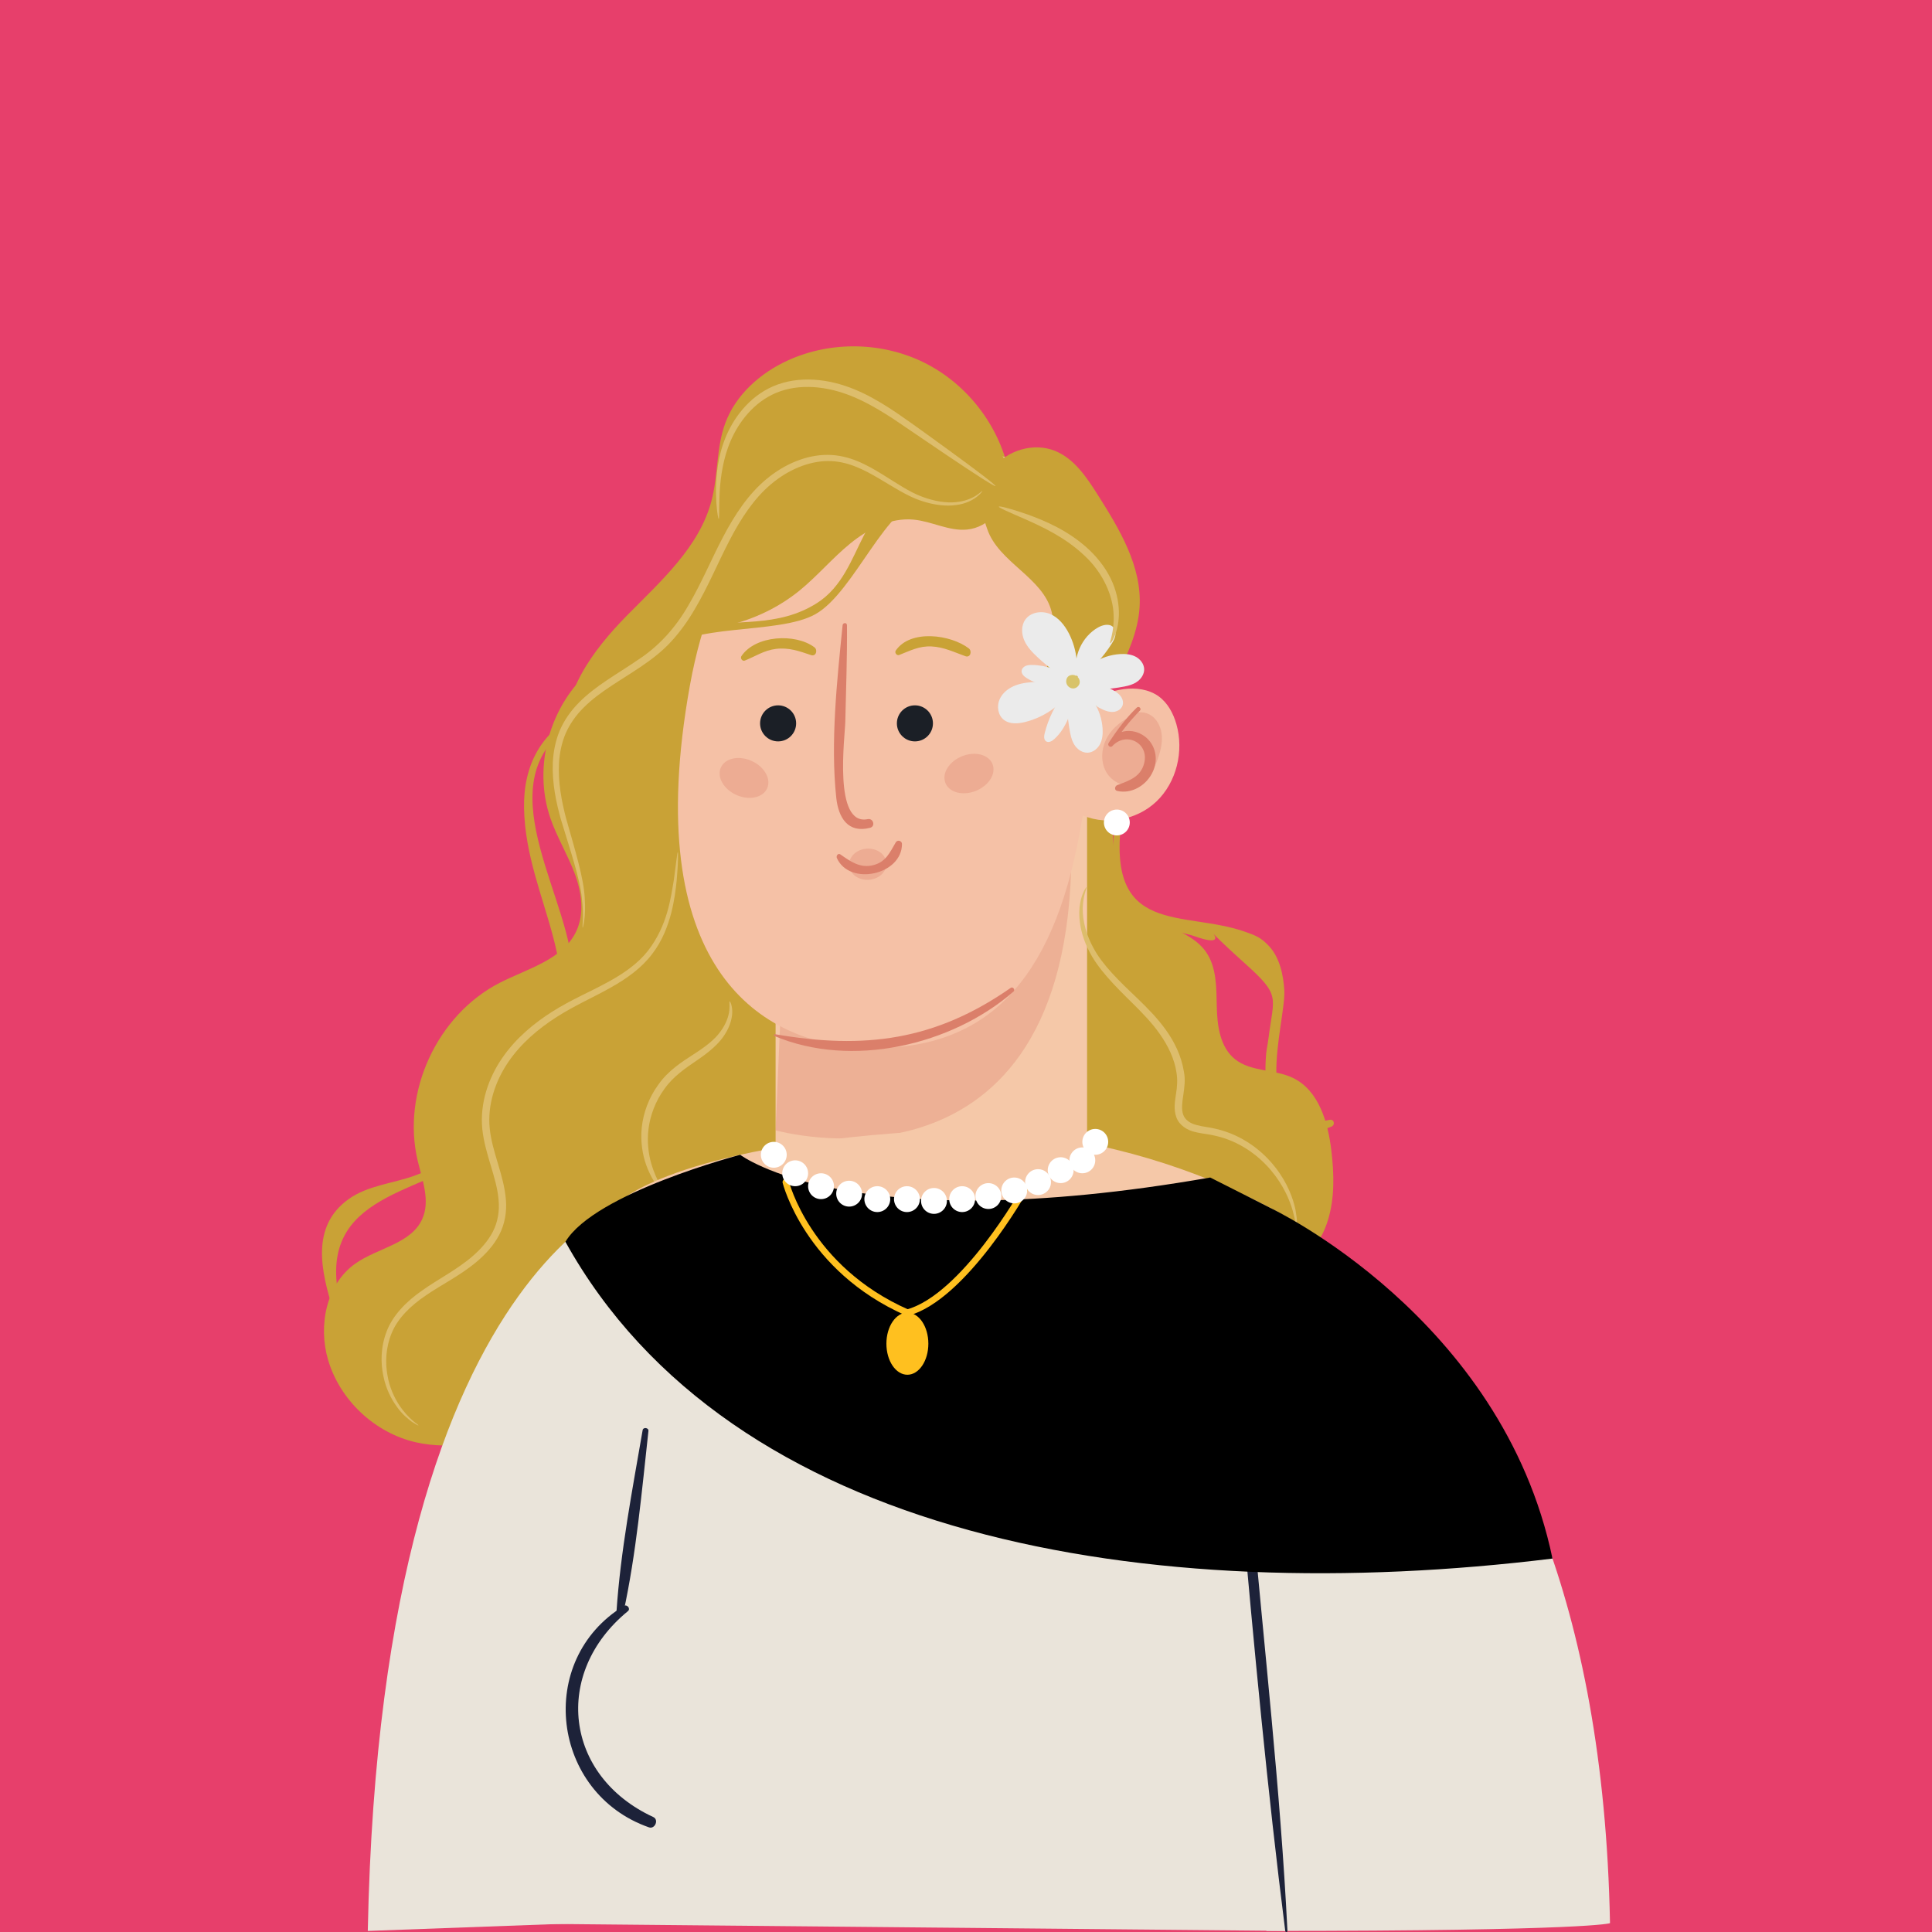 <?xml version="1.0" encoding="utf-8"?>
<!-- Generator: Adobe Illustrator 16.0.5, SVG Export Plug-In . SVG Version: 6.00 Build 0)  -->
<!DOCTYPE svg PUBLIC "-//W3C//DTD SVG 1.1//EN" "http://www.w3.org/Graphics/SVG/1.1/DTD/svg11.dtd">
<svg xmlns="http://www.w3.org/2000/svg" xmlns:xlink="http://www.w3.org/1999/xlink" version="1.1" id="Layer_1" x="0px" y="0px" width="300px" height="300px" viewBox="0 0 300 300" enable-background="new 0 0 300 300" xml:space="preserve">
<rect fill="#E73F6B" width="300" height="300"/>
<path fill="#C9A236" d="M172.821,124.631c-0.237,6.109-0.055,13.188,4.737,16.984c3.008,2.385,7.395,2.997,9.643,6.109  c1.738,2.412,1.674,5.626,1.741,8.599c0.063,2.973,0.508,6.291,2.827,8.149c2.492,1.994,6.165,1.524,9.033,2.923  c3.986,1.941,5.407,6.866,5.931,11.27c0.428,3.604,0.534,7.326-0.53,10.797c-1.07,3.47-3.465,6.679-6.854,7.988l-30.873-4.964  l-0.995-67.883L172.821,124.631z"/>
<path fill="#C9A236" d="M91.948,103.862c-6.569,5.464-9.266,15.136-6.476,23.211c1.012,2.925,2.652,5.601,3.742,8.497  c1.088,2.898,1.58,6.234,0.267,9.037c-2.078,4.426-7.55,5.777-11.897,8.009c-9.713,4.986-15.244,16.981-12.729,27.604  c0.712,2.994,1.968,6.193,0.734,9.014c-1.712,3.911-6.938,4.515-10.423,6.981c-4.513,3.188-5.785,9.64-4.225,14.938  c1.851,6.28,7.277,11.368,13.664,12.812c5.516,1.239,11.246-0.087,16.737-1.416c8.267-1.994,16.536-3.991,24.801-5.985  c9.122-2.204,18.556-4.549,25.942-10.345c7.381-5.796,12.139-16.058,8.654-24.774"/>
<path fill="#C9A236" d="M156.596,73.025c-1.581-7.121-6.504-13.425-13.024-16.684c-6.523-3.262-14.519-3.418-21.161-0.408  c-4.328,1.953-8.174,5.354-9.805,9.814c-1.387,3.796-1.088,8.004-2.1,11.92c-1.876,7.28-7.915,12.579-13.186,17.942  c-5.268,5.364-10.336,12.171-9.411,19.635c0.795,6.401,5.761,11.353,8.923,16.979c4.744,8.446,5.344,19.1,1.581,28.031  l54.482-23.641L156.596,73.025z"/>
<path fill="#EAE4DA" d="M154.514,175.438c-4.144-0.369-8.311-0.212-12.441,0.309c-11.239,1.422-35.547,4.927-41.07,9.259  c-9.114,7.148-23.566,45.066-28.117,99.033l-0.174,14.59l127.032,1.205l-8.226-114.324  C191.518,185.51,175.879,177.352,154.514,175.438"/>
<path fill="#EAE4DA" d="M189.152,185.006c0,0,58.898,12.195,60.848,113.625c0,0-2.962,1.205-53.347,1.205L189.152,185.006z"/>
<path fill="#EAE4DA" d="M102.27,184.193c0,0-42.998,6.967-45.16,115.641l32.961-1.205L102.27,184.193z"/>
<path fill="#F5C8A8" d="M120.434,156.699v34.947c17.822,7.83,30.543,9.381,48.368,1.548v-68.593L120.434,156.699z"/>
<g opacity="0.32">
	<g>
		<defs>
			<rect id="SVGID_1_" x="120.434" y="135.136" width="45.889" height="41.653"/>
		</defs>
		<clipPath id="SVGID_2_">
			<use xlink:href="#SVGID_1_" overflow="visible"/>
		</clipPath>
		<path clip-path="url(#SVGID_2_)" fill="#DB7F6A" d="M121.135,159.079l-0.701,16.44c0,0,44.256,12.418,45.887-40.384    L121.135,159.079z"/>
	</g>
</g>
<path fill="#F5C1A6" d="M169.129,108.672c1.742-0.705,3.51-1.418,5.377-1.666c1.865-0.247,3.867,0.014,5.398,1.112  c1.414,1.019,2.287,2.653,2.765,4.33c1.192,4.185,0.041,9.021-3.11,12.017c-3.15,2.997-8.231,3.867-12.077,1.838"/>
<path fill="#DB7F6A" d="M176.525,109.873c-1.732,1.689-3.09,3.5-4.391,5.53c-0.226,0.354,0.298,0.767,0.588,0.452  c2.154-2.334,5.777-0.469,4.935,2.699c-0.562,2.117-2.325,2.653-4.174,3.361c-0.397,0.152-0.495,0.795,0,0.903  c3.587,0.804,7.019-3.11,5.685-6.597c-1.15-3.02-5.4-3.853-7.033-0.819c0.217,0.124,0.432,0.252,0.645,0.376  c1.149-1.998,2.615-3.785,4.225-5.429C177.31,110.04,176.838,109.568,176.525,109.873"/>
<path fill="#F5C1A6" d="M145.94,69.313c0,0-31.304-4.677-38.827,37.206c-7.828,43.598,10.912,54.957,25.583,56.06  c20.7,1.555,30.808-10.849,34.904-33.011C173.735,96.418,178.697,71.333,145.94,69.313"/>
<path fill="#DB7F6A" d="M130.84,97.082c-0.869,8.553-1.9,18.207-0.988,26.767c0.334,3.148,1.83,5.576,5.255,4.69  c0.876-0.227,0.504-1.522-0.371-1.344c-5.379,1.092-3.528-12.736-3.477-15.166c0.108-4.984,0.302-9.965,0.259-14.947  C131.516,96.638,130.883,96.657,130.84,97.082"/>
<path fill="#1B1F26" d="M144.867,112.324c0,1.544-1.252,2.799-2.801,2.799c-1.544,0-2.799-1.255-2.799-2.799  c0-1.546,1.255-2.799,2.799-2.799C143.615,109.525,144.867,110.778,144.867,112.324"/>
<path fill="#1B1F26" d="M123.624,112.324c0,1.544-1.253,2.799-2.802,2.799c-1.541,0-2.797-1.255-2.797-2.799  c0-1.546,1.256-2.799,2.797-2.799C122.371,109.525,123.624,110.778,123.624,112.324"/>
<path fill="#C9A236" d="M115.652,102.576c1.64-0.66,3.003-1.59,4.818-1.814c2.004-0.248,3.615,0.334,5.477,0.963  c0.771,0.262,1.072-0.801,0.51-1.22c-2.971-2.215-9.163-1.858-11.334,1.382C114.908,102.207,115.272,102.729,115.652,102.576"/>
<path fill="#C9A236" d="M139.623,101.705c1.723-0.666,3.084-1.413,5.014-1.326c1.932,0.092,3.504,0.889,5.281,1.518  c0.775,0.273,1.061-0.801,0.513-1.218c-2.81-2.149-9.051-3.001-11.337,0.339C138.872,101.339,139.246,101.852,139.623,101.705"/>
<path fill="#DB7F6A" d="M129.947,133.234c1.969,4.396,10.108,2.627,10.113-2.174c0-0.516-0.707-0.702-0.965-0.262  c-0.916,1.562-1.514,3.031-3.475,3.538c-2.047,0.527-3.543-0.556-5.118-1.659C130.134,132.417,129.799,132.904,129.947,133.234"/>
<g opacity="0.32">
	<g>
		<defs>
			<rect id="SVGID_3_" x="146.65" y="117.049" width="7.622" height="6.131"/>
		</defs>
		<clipPath id="SVGID_4_">
			<use xlink:href="#SVGID_3_" overflow="visible"/>
		</clipPath>
		<path clip-path="url(#SVGID_4_)" fill="#DB7F6A" d="M154.111,118.633c0.602,1.48-0.543,3.344-2.558,4.164    c-2.018,0.819-4.142,0.283-4.741-1.198c-0.604-1.481,0.543-3.344,2.559-4.165C151.387,116.613,153.508,117.152,154.111,118.633"/>
	</g>
</g>
<g opacity="0.32">
	<g>
		<defs>
			<rect id="SVGID_5_" x="111.741" y="117.703" width="7.569" height="6.191"/>
		</defs>
		<clipPath id="SVGID_6_">
			<use xlink:href="#SVGID_5_" overflow="visible"/>
		</clipPath>
		<path clip-path="url(#SVGID_6_)" fill="#DB7F6A" d="M119.123,122.411c-0.656,1.459-2.795,1.919-4.78,1.029    c-1.987-0.891-3.063-2.797-2.41-4.257c0.655-1.455,2.792-1.917,4.779-1.024C118.697,119.047,119.775,120.951,119.123,122.411"/>
	</g>
</g>
<g opacity="0.32">
	<g>
		<defs>
			<rect id="SVGID_7_" x="171.151" y="110.603" width="9.271" height="11.427"/>
		</defs>
		<clipPath id="SVGID_8_">
			<use xlink:href="#SVGID_7_" overflow="visible"/>
		</clipPath>
		<path clip-path="url(#SVGID_8_)" fill="#DB7F6A" d="M176.801,110.746c-1.86,0.643-3.61,1.768-4.677,3.422    c-1.062,1.656-1.337,3.883-0.403,5.615c0.932,1.732,3.181,2.74,5.007,1.998c1.606-0.651,2.511-2.358,3.075-4    c0.385-1.123,0.682-2.297,0.607-3.482c-0.076-1.184-0.57-2.385-1.516-3.102c-0.944-0.717-2.373-0.83-3.303-0.092"/>
	</g>
</g>
<path fill="#DB7F6A" d="M120.23,160.859c11.988,5.068,27.525,1.483,37.153-6.893c0.309-0.269-0.103-0.808-0.442-0.568  c-11.737,8.178-22.673,9.592-36.599,7.194C120.193,160.564,120.064,160.79,120.23,160.859"/>
<path fill="#1D2239" d="M199.914,299.834c-1.096-22.066-3.645-44.04-5.555-66.048c-0.086-1.012-1.687-1.022-1.596,0  c1.982,22.038,4.021,44.097,6.809,66.048C199.596,300.049,199.928,300.062,199.914,299.834"/>
<g opacity="0.32">
	<g>
		<defs>
			<rect id="SVGID_9_" x="131.855" y="131.771" width="5.785" height="4.85"/>
		</defs>
		<clipPath id="SVGID_10_">
			<use xlink:href="#SVGID_9_" overflow="visible"/>
		</clipPath>
		<path clip-path="url(#SVGID_10_)" fill="#DB7F6A" d="M134.904,136.615c-1.598,0.102-2.959-0.897-3.044-2.232    c-0.087-1.334,1.138-2.5,2.731-2.604c1.596-0.103,2.958,0.898,3.045,2.234C137.723,135.349,136.498,136.513,134.904,136.615"/>
	</g>
</g>
<path fill="#1D2239" d="M99.789,222.073c-1.598,9.285-3.441,18.812-4.062,28.216c-0.041,0.615,0.945,0.749,1.072,0.146  c2.003-9.196,2.863-18.883,3.89-28.237C100.747,221.687,99.879,221.564,99.789,222.073"/>
<path fill="#1D2239" d="M96.88,249.366c-13.811,8.419-11.231,29.096,3.89,34.384c0.924,0.323,1.578-1.182,0.672-1.601  c-13.808-6.38-15.656-22.377-3.938-31.973C97.961,249.803,97.373,249.064,96.88,249.366"/>
<path fill="#C9A236" d="M100.76,97.227c8.087,1.793,16.945-0.296,23.379-5.516c2.79-2.268,5.113-5.061,7.902-7.329  c2.787-2.27,6.26-4.037,9.836-3.694c2.812,0.266,5.473,1.813,8.285,1.542c3.428-0.33,6.171-3.579,6.403-7.019  c0.228-3.435-1.759-6.799-4.623-8.714c-2.864-1.917-6.472-2.501-9.899-2.158c-3.428,0.341-6.709,1.553-9.84,2.985  c-6.043,2.77-11.734,6.465-16.215,11.373c-4.483,4.907-7.708,11.085-8.49,17.686"/>
<path fill="#C9A236" d="M155.873,70.912c-2.031,3.396-3.842,7.448-2.587,11.203c1.755,5.244,8.714,7.545,10.02,12.922  c0.685,2.83-0.419,5.746-0.733,8.639c-0.318,2.896,0.694,6.475,3.525,7.161c1.625,0.396,3.354-0.358,4.555-1.521  c1.2-1.164,1.967-2.692,2.703-4.19c1.695-3.45,3.37-7.031,3.6-10.866c0.383-6.284-3.109-12.074-6.477-17.392  c-1.74-2.747-3.668-5.661-6.688-6.87c-3.318-1.327-7.398-0.076-9.626,2.717c-2.227,2.792-2.029,6.838-0.594,10.109"/>
<path fill="#EBEBEB" d="M166.799,106.822c0.807-2.799,0.502-5.902-0.833-8.49c-0.653-1.262-1.603-2.447-2.914-2.998  c-1.31-0.547-3.024-0.283-3.844,0.88c-0.653,0.925-0.61,2.213-0.149,3.249c0.46,1.037,1.274,1.871,2.107,2.643  c1.646,1.521,3.438,2.881,5.345,4.059"/>
<path fill="#EBEBEB" d="M167.242,106.029c-2.025-0.174-4.062-0.229-6.098-0.152c-1.156,0.041-2.327,0.129-3.411,0.53  c-1.085,0.403-2.083,1.161-2.532,2.224c-0.449,1.066-0.232,2.447,0.685,3.152c0.888,0.687,2.144,0.606,3.235,0.344  c3.329-0.804,6.279-3.051,7.939-6.045"/>
<path fill="#EBEBEB" d="M166.552,105.842c-1.253,2.094-0.825,5.594-0.373,7.992c0.139,0.729,0.362,1.459,0.813,2.049  c0.45,0.59,1.158,1.023,1.9,0.995c0.816-0.026,1.547-0.61,1.922-1.337c0.376-0.729,0.445-1.577,0.397-2.394  C171.031,110.138,169.203,107.275,166.552,105.842"/>
<path fill="#EBEBEB" d="M166.631,106.225c2.09,1.251,5.591,0.825,7.988,0.373c0.729-0.139,1.459-0.369,2.05-0.816  c0.589-0.449,1.022-1.156,0.997-1.897c-0.031-0.816-0.615-1.546-1.342-1.924c-0.729-0.374-1.577-0.447-2.394-0.397  C170.924,101.742,168.061,103.566,166.631,106.225"/>
<path fill="#EBEBEB" d="M167.197,104.92c-0.654-2.857,0.769-6.065,3.324-7.496c0.732-0.41,1.752-0.645,2.341-0.041  c0.325,0.336,0.411,0.855,0.321,1.318c-0.089,0.462-0.326,0.879-0.575,1.278c-1.306,2.08-3.013,3.909-4.999,5.354"/>
<path fill="#EBEBEB" d="M167.75,107.02c0.789,1.372,2.018,2.495,3.465,3.15c0.538,0.246,1.124,0.433,1.715,0.369  c0.591-0.061,1.175-0.414,1.375-0.971c0.171-0.479,0.029-1.031-0.271-1.443c-0.298-0.415-0.734-0.708-1.182-0.949  c-1.879-0.996-4.064-1.175-6.185-1.331"/>
<path fill="#EBEBEB" d="M166.617,105.217c-1.972-1.086-4.131-1.945-6.375-1.963c-0.344-0.002-0.699,0.018-1.008,0.158  c-0.314,0.146-0.578,0.433-0.602,0.779c-0.028,0.47,0.389,0.848,0.79,1.102c1.959,1.24,4.387,1.427,6.706,1.496"/>
<path fill="#EBEBEB" d="M165.316,107.58c-1.461,1.834-2.527,3.99-3.097,6.267c-0.11,0.444-0.161,1.012,0.222,1.269  c0.393,0.26,0.912-0.026,1.262-0.344c1.977-1.778,2.721-4.512,3.372-7.092"/>
<path fill="#D8C36A" d="M166.324,104.826c-0.035,0.009-0.065,0.018-0.1,0.021c-0.287,0.065-0.555,0.334-0.617,0.619  c-0.009,0.033-0.016,0.067-0.023,0.1c-0.225,1.006,0.996,1.801,1.77,1.027C168.124,105.825,167.332,104.603,166.324,104.826"/>
<path fill="#C9A236" d="M143.879,76.836c-11.135-0.508-9.197,11.805-16.991,16.789c-6.122,3.914-12.726,2.498-19.411,3.662  c-2.791,0.486-4.004,0.966-5.652,3.309c-0.445,0.628,0.593,1.447,1.079,0.834c3.771-4.772,17.854-2.797,23.683-6.043  c6.135-3.418,11.088-17.461,17.293-17.978C144.24,77.379,144.251,76.852,143.879,76.836"/>
<path fill="#C9A236" d="M90.002,110.744c-6.002,2.824-8.764,8.168-8.629,14.785c0.3,14.406,10.756,25.411,2.973,40.199  c-4.169,7.919-11.582,13.757-19.926,16.811c-3.404,1.246-7.328,1.522-10.32,3.683c-5.853,4.217-4.264,11.113-2.385,17.138  c0.254,0.812,1.494,0.478,1.277-0.352c-4.543-17.318,11.439-17.313,21.043-23.839c5.314-3.604,9.576-8.42,12.213-14.292  c2.197-4.891,3.123-10.062,2.561-15.418c-1.275-12.139-14.087-29.61,1.633-37.96C90.947,111.232,90.506,110.507,90.002,110.744"/>
<path fill="#C9A236" d="M173.422,126.715c-1.07,4.82-0.746,9.309,2.441,13.291c1.368,1.709,3.035,3.064,5.01,4.016  c1.535,0.74,3.123,0.825,4.684,1.377c7.615,2.69-2.334-4.855,7.801,4.241c5.576,5.007,4.438,5.044,3.617,11.55  c-0.204,1.609-0.346,1.659-0.43,3.288c-0.129,2.566-0.107,5.598,1.42,7.848c2.18,3.209,5.359,4.051,8.783,2.612  c0.63-0.265,0.415-1.203-0.289-1.049c-12.979,2.909-6.725-15.152-7.035-20.153c-0.141-2.344-0.712-5.054-2.385-6.839  c-1.234-1.316-2.043-1.624-3.621-2.185c-9.676-3.452-21.814,0.825-19.211-17.78C174.275,126.43,173.537,126.189,173.422,126.715"/>
<path fill="#DDBD6C" d="M111.603,80.566c-0.071,0.004-0.25-0.857-0.362-2.443c-0.1-1.58-0.168-3.91,0.393-6.738  c0.552-2.797,1.869-6.176,4.678-8.892c1.39-1.343,3.189-2.47,5.242-3.042c2.045-0.586,4.277-0.656,6.473-0.315  c4.437,0.688,8.133,2.917,11.227,4.99c3.092,2.13,5.783,4.119,8.076,5.776c2.281,1.663,4.117,3.025,5.367,3.986  c1.256,0.963,1.927,1.529,1.879,1.592c-0.043,0.065-0.804-0.373-2.137-1.223c-1.332-0.849-3.24-2.107-5.581-3.685  c-2.41-1.636-5.173-3.509-8.194-5.56c-3.091-2-6.665-4.095-10.814-4.733c-2.057-0.319-4.121-0.257-5.989,0.263  c-1.872,0.51-3.507,1.505-4.813,2.725c-2.641,2.477-3.985,5.621-4.613,8.293c-0.643,2.699-0.705,4.986-0.742,6.55  C111.661,79.683,111.689,80.558,111.603,80.566"/>
<path fill="#DDBD6C" d="M90.482,144.048c-0.121-0.011,0.219-1.668-0.141-4.626c-0.289-2.977-1.689-7.057-3.256-12.221  c-0.717-2.598-1.372-5.546-1.244-8.79c0.08-1.618,0.389-3.306,1.056-4.925c0.685-1.613,1.73-3.119,3.022-4.412  c2.582-2.615,5.941-4.413,9.077-6.569c3.216-2.073,5.872-4.971,7.887-8.488c2.057-3.479,3.569-7.183,5.39-10.628  c1.801-3.439,3.928-6.674,6.764-9.018c2.797-2.321,6.195-3.759,9.506-3.739c3.358,0.015,6.123,1.594,8.391,2.978  c2.29,1.416,4.279,2.792,6.236,3.514c1.951,0.735,3.775,0.99,5.23,0.853c2.979-0.282,4.072-1.88,4.144-1.722  c0,0-0.206,0.382-0.845,0.879c-0.623,0.488-1.713,1.104-3.253,1.291c-1.524,0.215-3.44,0.015-5.496-0.693  c-2.083-0.701-4.151-2.067-6.442-3.418c-2.271-1.336-4.914-2.756-7.965-2.721c-3.029,0.02-6.195,1.381-8.823,3.598  c-2.644,2.22-4.687,5.342-6.44,8.723c-1.772,3.391-3.288,7.114-5.403,10.691c-1.046,1.789-2.247,3.482-3.633,4.989  c-1.386,1.517-2.994,2.751-4.605,3.846c-3.218,2.191-6.517,3.946-8.962,6.389c-1.227,1.205-2.193,2.582-2.84,4.054  c-0.633,1.488-0.937,3.049-1.034,4.58c-0.165,3.072,0.417,5.961,1.075,8.527c1.445,5.121,2.758,9.344,2.914,12.391  c0.111,1.512,0.048,2.693-0.059,3.482C90.621,143.65,90.516,144.053,90.482,144.048"/>
<path fill="#DDBD6C" d="M64.961,221.339c-0.021,0.037-0.362-0.154-1.006-0.558c-0.592-0.461-1.498-1.153-2.334-2.344  c-0.842-1.166-1.7-2.771-2.1-4.803c-0.422-2.016-0.426-4.472,0.536-6.94c0.964-2.493,3.066-4.636,5.544-6.343  c2.465-1.757,5.346-3.177,7.82-5.322c1.225-1.068,2.357-2.314,3.117-3.791c0.756-1.477,1.049-3.178,0.882-4.912  c-0.282-3.51-2.085-6.969-2.527-10.98c-0.406-4.048,0.968-7.965,3.077-11.042c2.13-3.109,4.969-5.439,7.836-7.249  c2.887-1.823,5.854-3.062,8.439-4.479c2.597-1.39,4.849-2.992,6.369-4.938c3.053-3.951,3.541-8.252,4.015-10.973  c0.386-2.799,0.532-4.364,0.623-4.359c0.042,0.004,0.052,0.398,0.03,1.146c-0.023,0.748-0.074,1.85-0.206,3.268  c-0.142,1.418-0.362,3.155-0.868,5.136c-0.528,1.958-1.342,4.21-2.947,6.288c-1.576,2.101-3.924,3.822-6.551,5.273  c-2.628,1.482-5.555,2.747-8.33,4.54c-2.773,1.778-5.477,4.044-7.475,6.986c-1.977,2.914-3.238,6.579-2.861,10.288  c0.384,3.717,2.188,7.187,2.508,11c0.176,1.894-0.166,3.865-1.031,5.511c-0.858,1.65-2.104,2.979-3.405,4.098  c-2.634,2.237-5.56,3.627-7.968,5.301c-2.434,1.627-4.401,3.599-5.33,5.865c-0.938,2.265-1.002,4.582-0.66,6.508  c0.318,1.943,1.078,3.51,1.83,4.669C63.547,220.519,65.059,221.227,64.961,221.339"/>
<path fill="#DDBD6C" d="M103.221,185.349c-0.062,0.092-1.73-1.285-2.882-4.456c-0.556-1.569-0.914-3.583-0.688-5.81  c0.234-2.215,1.066-4.608,2.596-6.692c1.502-2.133,3.631-3.505,5.4-4.646c1.8-1.148,3.296-2.269,4.201-3.539  c0.938-1.24,1.314-2.472,1.402-3.331c0.078-0.862-0.041-1.361,0.053-1.386c0.059-0.02,0.336,0.443,0.399,1.398  c0.048,0.945-0.245,2.365-1.181,3.785c-0.906,1.455-2.506,2.758-4.276,3.961c-1.778,1.214-3.688,2.488-5.065,4.438  c-1.403,1.913-2.195,4.102-2.469,6.137c-0.266,2.04-0.022,3.927,0.408,5.437C101.998,183.689,103.391,185.231,103.221,185.349"/>
<path fill="#DDBD6C" d="M168.709,137.764c0.112,0.045-0.389,0.895-0.539,2.575c-0.176,1.657,0.147,4.158,1.59,6.801  c1.396,2.667,4.021,5.203,6.971,7.998c2.867,2.779,6.305,6.306,7.109,11.29c0.501,2.479-0.73,4.955-0.109,6.67  c0.309,0.845,1.116,1.352,2.076,1.597c0.951,0.27,2.004,0.332,3.038,0.602c4.139,0.961,7.237,3.474,9.155,5.927  c1.953,2.482,2.818,4.949,3.166,6.647c0.146,0.862,0.238,1.53,0.225,1.991c0.014,0.456-0.004,0.697-0.041,0.699  c-0.11,0.009-0.174-0.947-0.623-2.584c-0.469-1.616-1.418-3.933-3.361-6.234c-1.908-2.282-4.898-4.571-8.758-5.405  c-0.936-0.239-1.984-0.282-3.09-0.576c-1.074-0.241-2.377-0.962-2.849-2.257c-0.47-1.271-0.216-2.512-0.062-3.624  c0.189-1.125,0.257-2.18,0.086-3.287c-0.322-2.202-1.338-4.232-2.567-5.989c-1.231-1.768-2.71-3.274-4.146-4.704  c-2.881-2.822-5.561-5.507-6.949-8.382c-1.42-2.832-1.639-5.514-1.309-7.24c0.141-0.873,0.406-1.511,0.598-1.928  C168.543,137.945,168.672,137.744,168.709,137.764"/>
<path fill="#DDBD6C" d="M172.396,99.893c-0.193-0.072,0.653-1.674,0.525-4.408c-0.065-2.712-1.472-6.406-4.562-9.242  c-3.043-2.879-6.608-4.471-9.143-5.611c-2.562-1.115-4.174-1.802-4.113-1.961c0.053-0.141,1.746,0.268,4.417,1.201  c2.632,0.958,6.396,2.472,9.638,5.533c1.598,1.524,2.855,3.281,3.602,5.072c0.756,1.785,1.017,3.545,0.98,4.999  C173.646,98.434,172.474,99.975,172.396,99.893"/>
<path fill="#F5C8A8" d="M96.107,186.658c0,0,6.615,34.355,50.705,29.749c44.09-4.605,58.192-24.157,58.192-24.157  s-25.474-18.902-62.93-16.501C104.619,178.148,96.107,186.658,96.107,186.658"/>
<path d="M114.939,179.315c0,0,17.261,13.266,72.983,3.528c4.014,2.007,9.361,4.737,9.361,4.737s35.975,16.945,43.787,54.433  c-62.845,7.713-127.659-3.055-153.271-49.186C92.367,185.203,114.939,179.315,114.939,179.315z"/>
<circle fill="#FFFFFF" cx="173.422" cy="127.715" r="2.008"/>
<circle fill="#FFFFFF" cx="120.153" cy="179.315" r="2.008"/>
<circle fill="#FFFFFF" cx="127.491" cy="184.193" r="2.008"/>
<circle fill="#FFFFFF" cx="131.855" cy="185.353" r="2.008"/>
<circle fill="#FFFFFF" cx="136.227" cy="186.201" r="2.008"/>
<circle fill="#FFFFFF" cx="140.831" cy="186.202" r="2.008"/>
<circle fill="#FFFFFF" cx="145.029" cy="186.479" r="2.008"/>
<circle fill="#FFFFFF" cx="149.403" cy="186.202" r="2.008"/>
<circle fill="#FFFFFF" cx="153.476" cy="185.723" r="2.008"/>
<circle fill="#FFFFFF" cx="161.189" cy="183.557" r="2.008"/>
<circle fill="#FFFFFF" cx="164.701" cy="181.705" r="2.008"/>
<circle fill="#FFFFFF" cx="168.064" cy="180.177" r="2.008"/>
<circle fill="#FFFFFF" cx="170.073" cy="177.307" r="2.008"/>
<ellipse fill="#FFC01F" cx="140.897" cy="208.647" rx="3.257" ry="4.823"/>
<path fill="none" stroke="#FFC01F" stroke-linecap="round" stroke-linejoin="round" stroke-miterlimit="10" d="M140.897,203.825  c-15.538-6.842-18.883-20.269-18.883-20.269"/>
<path fill="none" stroke="#FFC01F" stroke-linecap="round" stroke-linejoin="round" stroke-miterlimit="10" d="M159.021,184.853  c0,0-9.312,16.579-18.124,18.973"/>
<circle fill="#FFFFFF" cx="123.474" cy="182.185" r="2.008"/>
<circle fill="#FFFFFF" cx="157.493" cy="184.853" r="2.008"/>
</svg>
